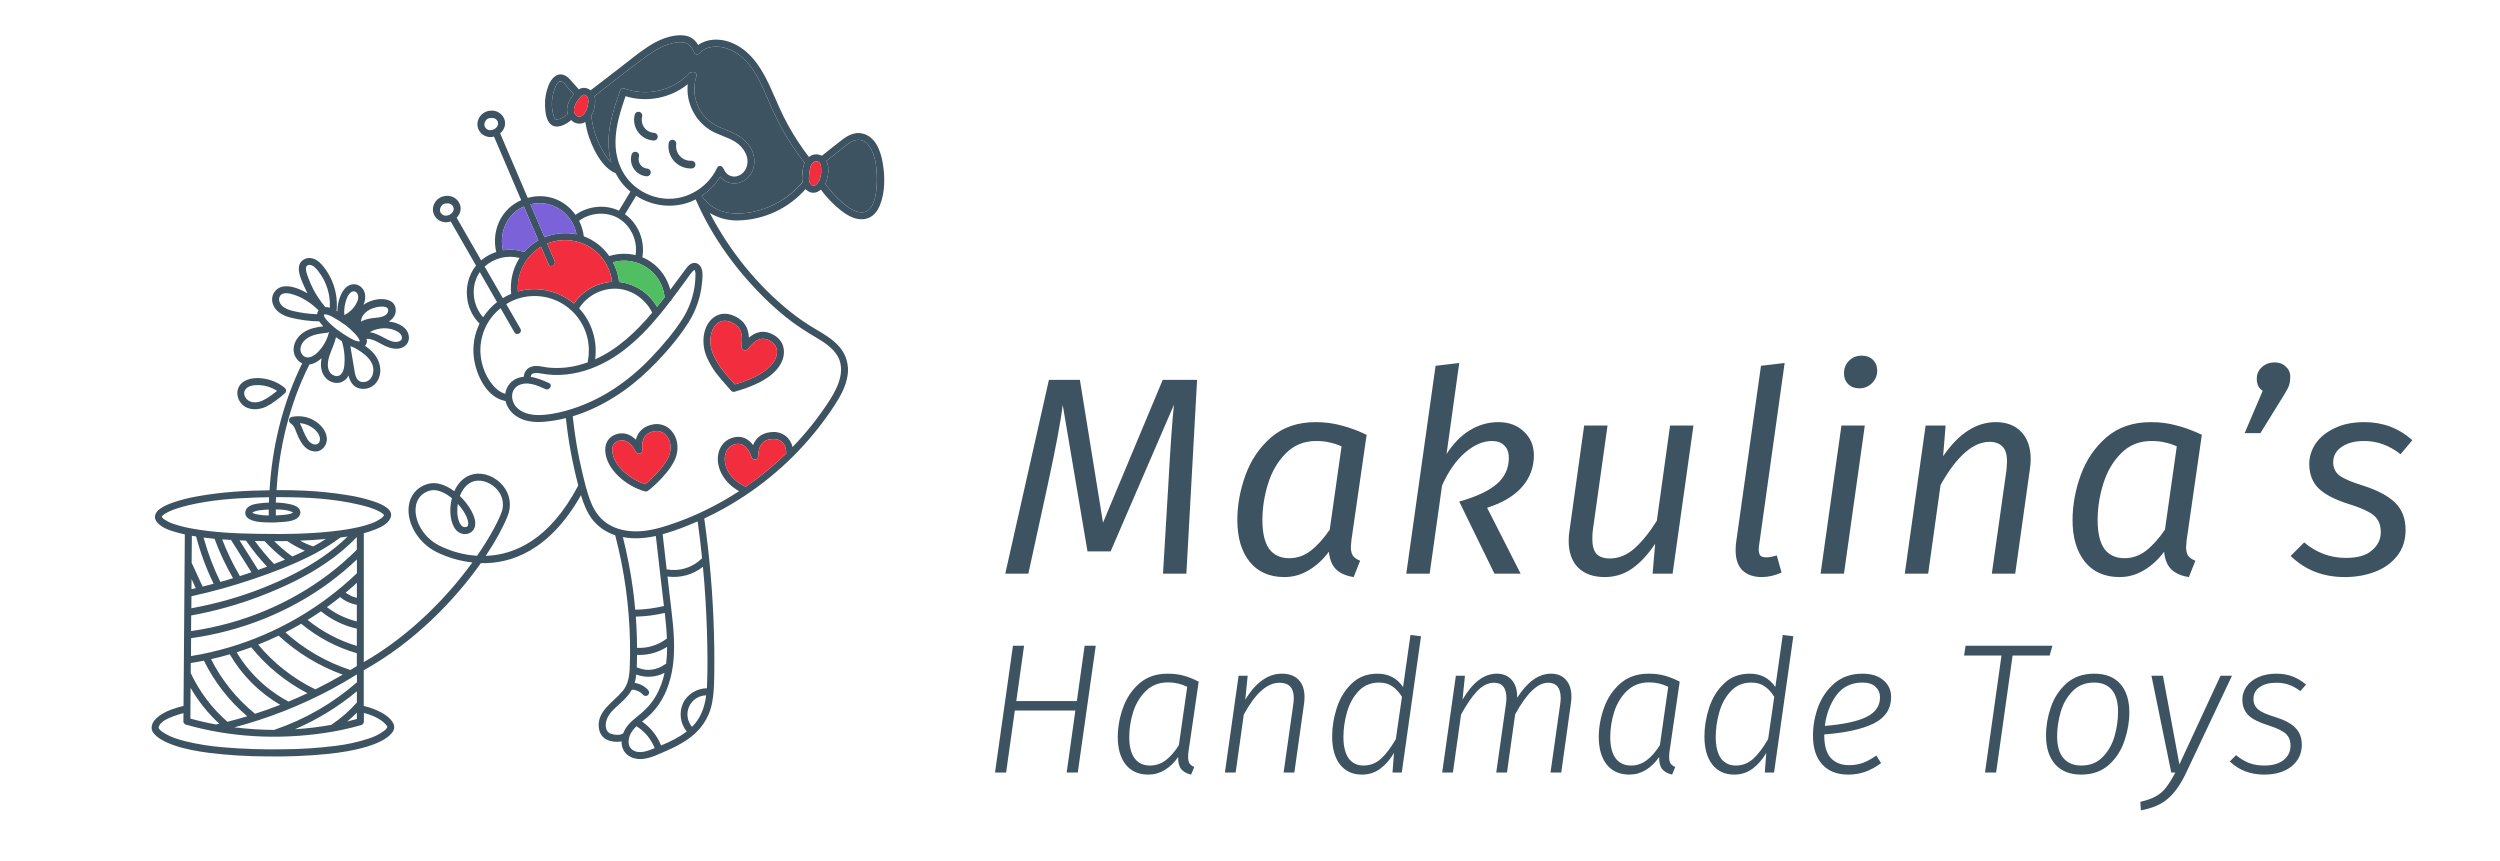 <svg width="270" height="93" viewBox="0 0 270 93" fill="none" xmlns="http://www.w3.org/2000/svg">
<path d="M95.341 17.641C95.126 16.337 94.578 14.743 93.12 14.413C92.326 14.234 91.606 14.6 90.989 15.067C90.235 15.636 89.504 16.237 88.763 16.823C88.66 16.765 88.547 16.725 88.43 16.704C88.245 16.66 88.052 16.66 87.867 16.703C87.682 16.747 87.51 16.833 87.364 16.956C86.54 15.882 85.797 14.748 85.14 13.565C84.484 12.379 83.956 11.155 83.417 9.917C82.45 7.692 81.164 5.336 78.717 4.506C77.635 4.14 76.334 4.181 75.403 4.861C75.229 4.541 74.974 4.272 74.664 4.081C74.191 3.812 73.623 3.769 73.092 3.825C71.93 3.944 70.862 4.456 69.896 5.097C68.862 5.79 67.894 6.587 66.91 7.35C65.87 8.153 64.828 8.955 63.783 9.755C63.561 9.567 63.276 9.471 62.986 9.486C62.817 9.502 62.655 9.558 62.512 9.649C62.275 9.38 62.029 9.113 61.791 8.844C61.553 8.575 61.318 8.281 60.978 8.133C60.15 7.763 59.536 8.503 59.255 9.189C58.96 9.911 58.826 10.689 58.863 11.468C58.894 12.105 58.974 13.025 59.516 13.455C60.157 13.965 61.124 13.455 61.681 12.969C61.906 13.204 62.213 13.343 62.537 13.357C62.774 13.365 63.008 13.302 63.209 13.175C63.38 14.24 63.718 15.27 64.212 16.228C64.734 17.231 65.422 18.258 66.494 18.718C66.653 19.027 66.835 19.324 67.04 19.606C67.344 20.009 67.694 20.375 68.084 20.697C67.67 21.383 67.256 22.068 66.843 22.751C65.339 22.04 63.502 22.246 62.152 23.204C61.464 22.205 60.416 21.512 59.227 21.273C58.485 21.133 57.721 21.165 56.992 21.366C56.001 19.047 55.009 16.726 54.017 14.403C54.453 14.026 54.687 13.435 54.469 12.868C54.356 12.573 54.149 12.324 53.88 12.159C53.611 11.993 53.296 11.921 52.982 11.953C52.687 11.968 52.402 12.07 52.164 12.247C51.927 12.423 51.746 12.666 51.646 12.944C51.541 13.227 51.532 13.537 51.621 13.825C51.711 14.114 51.892 14.365 52.138 14.539C52.312 14.662 52.511 14.744 52.721 14.78C52.931 14.817 53.146 14.806 53.351 14.75C54.331 17.043 55.309 19.332 56.287 21.618C55.255 22.064 54.419 22.87 53.934 23.886C53.444 24.924 53.324 26.099 53.594 27.214C53.04 27.396 52.523 27.674 52.066 28.037C52.03 28.064 51.997 28.094 51.965 28.123C51.084 26.585 50.202 25.049 49.319 23.514C49.688 23.137 49.868 22.591 49.668 22.073C49.555 21.777 49.348 21.526 49.078 21.36C48.809 21.194 48.492 21.123 48.177 21.157C47.882 21.171 47.597 21.273 47.359 21.449C47.121 21.625 46.94 21.867 46.839 22.145C46.734 22.428 46.725 22.738 46.814 23.027C46.903 23.315 47.085 23.566 47.331 23.74C47.524 23.875 47.747 23.962 47.981 23.993C48.215 24.024 48.453 23.998 48.675 23.917L51.411 28.681C50.553 29.74 50.244 31.171 50.507 32.532C50.684 33.448 51.131 34.29 51.791 34.949C51.241 36.072 51.025 37.331 51.171 38.573C51.391 40.437 52.542 42.951 54.593 43.31C54.763 43.988 55.184 44.575 55.771 44.953C56.642 45.536 57.735 45.639 58.754 45.554C59.55 45.484 60.339 45.351 61.114 45.156C61.375 47.61 61.824 50.041 62.455 52.426C59.345 58.355 55.509 59.931 52.461 60.035C53.559 58.39 54.355 56.903 54.815 55.748C55.045 55.205 55.12 54.608 55.031 54.025C54.942 53.441 54.693 52.894 54.311 52.444C53.516 51.486 52.253 50.988 51.178 51.203C50.249 51.387 49.508 52.033 49.062 53.052C48.061 52.298 47.04 52.013 46.178 52.27C44.994 52.625 44.247 53.536 44.134 54.775C43.968 56.614 45.219 58.644 47.11 59.605C48.336 60.211 49.657 60.596 51.016 60.745C48.427 64.311 44.431 68.555 39.291 71.505V61.997V57.59C39.722 57.476 40.145 57.336 40.559 57.17C41.144 56.933 41.867 56.596 42.153 55.984C42.627 54.993 41.132 54.425 40.451 54.181C39.46 53.848 38.441 53.605 37.406 53.455C35.916 53.216 34.414 53.062 32.907 52.994C32.013 52.951 31.118 52.93 30.223 52.931C30.104 52.931 29.986 52.931 29.868 52.931C30.066 49.474 30.759 46.063 31.927 42.804C32.355 41.629 32.852 40.481 33.416 39.365C33.905 39.307 34.355 39.031 34.729 38.694C34.611 39.293 34.629 39.922 34.928 40.473C35.267 41.094 36.008 41.489 36.711 41.321C36.911 41.268 37.098 41.173 37.257 41.041C37.417 40.909 37.546 40.743 37.635 40.556C37.803 41.218 38.148 41.821 38.885 41.967C39.26 42.043 39.65 41.996 39.996 41.833C40.343 41.67 40.627 41.4 40.809 41.062C41.209 40.325 41.135 39.457 40.746 38.732C40.437 38.154 39.958 37.714 39.423 37.352C39.504 37.27 39.564 37.168 39.597 37.057C39.639 36.906 39.639 36.746 39.597 36.594C39.611 36.596 39.626 36.596 39.64 36.594C40.32 36.594 40.901 37.027 41.491 37.312C42.142 37.624 42.952 37.855 43.615 37.448C44.368 36.984 44.298 35.973 43.69 35.421C43.241 35.008 42.613 34.793 41.995 34.723C42.498 34.409 42.849 33.901 42.718 33.254C42.536 32.339 41.475 32.225 40.722 32.337C40.196 32.414 39.694 32.612 39.256 32.915C39.432 32.542 39.488 32.122 39.414 31.715C39.281 31.081 38.685 30.605 38.035 30.711C37.352 30.829 36.97 31.451 36.733 32.042C36.538 32.543 36.438 33.076 36.44 33.614C36.41 33.599 36.379 33.584 36.35 33.566C36.437 32.673 36.342 31.771 36.069 30.916C35.796 30.06 35.351 29.27 34.762 28.593C34.471 28.266 34.104 27.965 33.663 27.891C33.459 27.848 33.248 27.859 33.05 27.923C32.853 27.986 32.675 28.101 32.535 28.254C31.927 28.979 32.517 30.151 32.831 30.883C32.949 31.154 33.077 31.421 33.215 31.68C33.197 31.67 33.182 31.657 33.166 31.646C32.429 31.247 31.493 30.817 30.638 30.935C30.431 30.96 30.231 31.031 30.054 31.142C29.877 31.253 29.727 31.402 29.613 31.578C29.5 31.754 29.427 31.953 29.4 32.161C29.373 32.368 29.391 32.579 29.454 32.779C29.703 33.629 30.536 34.083 31.335 34.291C32.365 34.55 33.42 34.691 34.482 34.709C34.608 34.9 34.753 35.079 34.914 35.242C34.226 35.327 33.541 35.453 32.932 35.808C32.252 36.203 31.723 36.901 31.707 37.715C31.702 38.032 31.786 38.344 31.951 38.615C32.115 38.886 32.352 39.105 32.635 39.247C30.669 43.246 29.544 47.61 29.173 52.053C29.147 52.349 29.127 52.645 29.109 52.948C26.505 52.98 23.886 53.136 21.322 53.603C20.459 53.75 19.609 53.963 18.779 54.24C18.268 54.417 17.742 54.621 17.299 54.937C16.762 55.322 16.511 55.878 16.978 56.424C17.525 57.066 18.505 57.342 19.283 57.551C19.509 57.611 19.735 57.663 19.961 57.717C19.921 62.941 19.881 68.165 19.843 73.388C19.836 74.337 19.828 75.285 19.82 76.234C18.919 76.463 17.973 76.754 17.216 77.301C16.782 77.615 16.343 78.078 16.378 78.659C16.401 79.026 16.687 79.333 16.956 79.551C17.498 79.991 18.156 80.263 18.811 80.5C19.994 80.907 21.247 81.128 22.489 81.297C24.553 81.556 26.63 81.688 28.71 81.692C30.969 81.736 33.229 81.644 35.477 81.418C36.867 81.265 38.265 81.05 39.606 80.643C40.332 80.422 41.08 80.145 41.708 79.708C42.037 79.478 42.401 79.184 42.537 78.789C42.574 78.671 42.586 78.546 42.57 78.424C42.555 78.301 42.514 78.183 42.449 78.078C42.085 77.398 41.266 76.956 40.589 76.663C40.167 76.484 39.732 76.343 39.286 76.239V72.387C44.836 69.305 49.18 64.718 51.932 60.82C55.157 60.903 59.33 59.515 62.745 53.481C63.037 54.45 63.412 55.401 64.047 56.195C64.678 56.948 65.509 57.507 66.443 57.806C66.443 57.819 66.443 57.833 66.452 57.846C67.435 61.609 67.968 65.477 68.04 69.366C68.055 70.324 68.053 71.286 68.006 72.244C67.961 73.105 67.815 73.942 67.252 74.626C66.25 75.844 64.439 76.779 64.678 78.628C64.779 79.408 65.27 79.899 66.027 80.051C66.39 80.13 66.766 80.136 67.132 80.068C67.112 80.434 67.203 80.798 67.393 81.112C67.832 81.816 68.695 82.06 69.484 81.96C70.364 81.849 71.213 81.419 72.019 81.067C72.77 80.748 73.492 80.363 74.175 79.917C75.596 78.968 76.561 77.64 76.898 75.95C77.08 75.049 77.118 74.127 77.135 73.211C77.153 72.159 77.155 71.108 77.142 70.056C77.09 65.86 76.796 61.669 76.262 57.507C76.198 57.004 76.13 56.501 76.059 55.997C77.549 55.303 78.986 54.499 80.358 53.594C84.207 51.06 87.5 47.769 90.038 43.92C90.706 42.899 91.351 41.785 91.537 40.559C91.627 40.006 91.594 39.44 91.439 38.901C91.284 38.362 91.013 37.864 90.643 37.443C89.933 36.623 88.971 36.069 88.052 35.526C87.115 34.976 86.217 34.36 85.367 33.682C81.787 30.82 78.778 27.074 76.656 22.999C77.601 23.568 78.691 23.848 79.792 23.807C81.161 23.766 82.507 23.445 83.748 22.863C84.988 22.281 86.096 21.45 87.003 20.423C87.082 20.509 87.172 20.585 87.272 20.647C87.76 20.963 88.272 20.81 88.658 20.476C89.055 21.021 89.498 21.53 89.984 21.997C90.521 22.506 91.124 23.024 91.79 23.356C92.422 23.673 93.163 23.814 93.835 23.527C94.409 23.278 94.781 22.762 95.018 22.199C95.596 20.804 95.588 19.102 95.341 17.641ZM61.242 11.95C61.251 12.067 61.27 12.183 61.3 12.297L61.285 12.309C61.044 12.553 60.748 12.736 60.422 12.842C60.293 12.883 60.107 12.961 59.981 12.871C59.896 12.789 59.836 12.684 59.809 12.569C59.593 11.893 59.544 11.176 59.665 10.478C59.725 10.117 59.825 9.764 59.965 9.426C60.062 9.189 60.241 8.787 60.55 8.787C60.834 8.787 61.092 9.193 61.26 9.38L61.97 10.172C61.564 10.681 61.21 11.28 61.244 11.951M63.385 11.753C63.277 12.054 63.038 12.482 62.691 12.583C62.619 12.604 62.543 12.607 62.469 12.591C62.396 12.576 62.327 12.542 62.27 12.494C62.195 12.434 62.133 12.361 62.087 12.277C62.041 12.193 62.011 12.101 62.001 12.006C61.94 11.532 62.209 11.085 62.485 10.731C62.597 10.556 62.741 10.404 62.91 10.284C62.973 10.245 63.047 10.23 63.121 10.239C63.194 10.249 63.262 10.283 63.314 10.336C63.705 10.658 63.503 11.334 63.385 11.759M53.797 13.396V13.413C53.794 13.419 53.791 13.426 53.789 13.433C53.776 13.471 53.767 13.511 53.754 13.551C53.747 13.565 53.727 13.607 53.724 13.61C53.722 13.612 53.702 13.652 53.689 13.672L53.659 13.713L53.603 13.775C53.572 13.808 53.539 13.838 53.503 13.866L53.471 13.89L53.398 13.937C53.378 13.946 53.358 13.957 53.337 13.969L53.285 13.991C53.27 13.998 53.255 14.003 53.239 14.007C53.207 14.019 53.175 14.028 53.142 14.034C53.115 14.041 53.087 14.047 53.059 14.052H53.041C52.99 14.052 52.941 14.052 52.887 14.052H52.842L52.804 14.045C52.777 14.036 52.752 14.029 52.724 14.019L52.697 14.011C52.657 13.987 52.614 13.964 52.571 13.938C52.564 13.938 52.561 13.931 52.558 13.931C52.553 13.926 52.55 13.921 52.547 13.915C52.531 13.9 52.513 13.888 52.498 13.873L52.453 13.825L52.441 13.812C52.438 13.809 52.435 13.805 52.433 13.8C52.403 13.754 52.375 13.709 52.35 13.662V13.651C52.35 13.626 52.332 13.601 52.328 13.576C52.323 13.551 52.328 13.556 52.32 13.548V13.541C52.32 13.534 52.32 13.528 52.315 13.523C52.315 13.52 52.315 13.517 52.315 13.514V13.503C52.31 13.463 52.31 13.424 52.315 13.384C52.315 13.384 52.315 13.384 52.315 13.377C52.319 13.348 52.326 13.32 52.335 13.292C52.344 13.256 52.356 13.221 52.37 13.186C52.371 13.182 52.371 13.178 52.37 13.173C52.386 13.146 52.401 13.115 52.416 13.088C52.432 13.06 52.468 13.014 52.471 13.007C52.496 12.976 52.524 12.945 52.554 12.917C52.571 12.899 52.589 12.884 52.607 12.868H52.62C52.663 12.84 52.715 12.818 52.757 12.788H52.766C52.794 12.777 52.823 12.768 52.853 12.761C52.874 12.755 52.895 12.75 52.916 12.748L52.919 12.747L52.923 12.748H52.978C53.036 12.741 53.094 12.739 53.151 12.742H53.216H53.232C53.232 12.742 53.232 12.742 53.242 12.742C53.283 12.751 53.319 12.758 53.361 12.769C53.38 12.777 53.399 12.783 53.419 12.789C53.426 12.789 53.439 12.799 53.454 12.807C53.47 12.815 53.52 12.852 53.555 12.87C53.567 12.88 53.578 12.89 53.589 12.902C53.6 12.91 53.632 12.94 53.654 12.962C53.656 12.968 53.659 12.973 53.663 12.977L53.703 13.04C53.703 13.04 53.728 13.09 53.746 13.123C53.746 13.106 53.746 13.096 53.753 13.136L53.752 13.141L53.753 13.146L53.768 13.191C53.779 13.224 53.783 13.26 53.793 13.292V13.3C53.794 13.317 53.794 13.335 53.793 13.352C53.793 13.375 53.793 13.397 53.793 13.423M48.994 22.624C48.993 22.63 48.993 22.636 48.994 22.642L48.985 22.665C48.975 22.705 48.963 22.744 48.949 22.783C48.942 22.796 48.922 22.839 48.922 22.841C48.909 22.864 48.897 22.884 48.884 22.904C48.876 22.918 48.867 22.932 48.857 22.945C48.857 22.945 48.806 23 48.799 23.007C48.769 23.04 48.736 23.07 48.701 23.098C48.691 23.106 48.673 23.118 48.665 23.124L48.593 23.169C48.575 23.178 48.555 23.191 48.532 23.201L48.482 23.223L48.434 23.241C48.402 23.252 48.369 23.259 48.336 23.27L48.253 23.284C48.248 23.282 48.244 23.282 48.239 23.284C48.188 23.287 48.138 23.287 48.087 23.284H48.04L48.005 23.277L47.924 23.254C47.915 23.249 47.906 23.246 47.897 23.243L47.769 23.171C47.769 23.165 47.758 23.165 47.756 23.163C47.754 23.16 47.749 23.156 47.744 23.151L47.696 23.105C47.681 23.09 47.668 23.073 47.651 23.057L47.638 23.044C47.634 23.041 47.632 23.037 47.63 23.032C47.6 22.988 47.574 22.942 47.55 22.894C47.55 22.894 47.55 22.894 47.55 22.887C47.55 22.879 47.55 22.887 47.55 22.878C47.55 22.853 47.535 22.828 47.528 22.803C47.52 22.779 47.522 22.783 47.519 22.775V22.768C47.519 22.768 47.519 22.761 47.519 22.758C47.52 22.749 47.52 22.739 47.519 22.73C47.516 22.691 47.516 22.651 47.519 22.611C47.519 22.611 47.519 22.611 47.519 22.604C47.528 22.577 47.532 22.546 47.539 22.519C47.546 22.492 47.562 22.448 47.575 22.413C47.577 22.409 47.579 22.404 47.582 22.4C47.597 22.373 47.61 22.342 47.625 22.317C47.639 22.292 47.678 22.241 47.68 22.234C47.706 22.203 47.734 22.173 47.763 22.144C47.781 22.126 47.799 22.111 47.816 22.096C47.816 22.096 47.816 22.096 47.826 22.096C47.871 22.068 47.922 22.046 47.964 22.017L47.968 22.017L47.971 22.017C48.002 22.008 48.032 21.997 48.062 21.99C48.093 21.983 48.103 21.982 48.123 21.977H48.13C48.149 21.976 48.169 21.976 48.188 21.977C48.245 21.971 48.303 21.968 48.361 21.97H48.426H48.439C48.442 21.971 48.445 21.971 48.448 21.97C48.489 21.979 48.527 21.988 48.567 22C48.586 22.005 48.604 22.012 48.622 22.02L48.658 22.035C48.69 22.058 48.723 22.079 48.757 22.098C48.77 22.111 48.783 22.12 48.795 22.131C48.807 22.142 48.836 22.168 48.858 22.191C48.858 22.191 48.858 22.199 48.869 22.208C48.879 22.218 48.896 22.249 48.909 22.269L48.949 22.352C48.949 22.334 48.949 22.325 48.959 22.367C48.959 22.367 48.959 22.367 48.959 22.374L48.974 22.421C48.983 22.453 48.992 22.488 48.999 22.524L48.994 22.624ZM37.187 39.462C37.146 39.839 37.049 40.291 36.713 40.518C36.453 40.693 36.121 40.623 35.875 40.453C35.219 39.995 35.378 39.03 35.593 38.383C35.819 37.716 36.133 37.097 36.289 36.42C36.495 36.569 36.704 36.712 36.914 36.85C37.18 37.693 37.272 38.58 37.185 39.459M40.249 40.467C40.089 40.971 39.624 41.346 39.082 41.252C38.423 41.142 38.345 40.402 38.253 39.861C38.115 39.033 37.978 38.207 37.841 37.381C37.96 37.437 38.083 37.486 38.208 37.528L38.213 37.529L38.218 37.528C39.258 38.073 40.682 39.082 40.244 40.462M42.942 35.819C43.168 35.955 43.386 36.159 43.408 36.438C43.431 36.717 43.222 36.843 42.994 36.898C42.477 37.027 41.928 36.72 41.493 36.486C40.996 36.222 40.49 35.951 39.93 35.875C40.83 35.356 42.048 35.289 42.942 35.819ZM39.209 34.061C39.521 33.586 40.124 33.293 40.669 33.174C41.001 33.1 41.995 32.972 41.923 33.566C41.844 34.23 40.915 34.287 40.41 34.34C39.936 34.39 39.406 34.484 38.989 34.738C38.999 34.496 39.074 34.262 39.207 34.061M37.306 32.678C37.415 32.277 37.593 31.73 37.984 31.523C38.322 31.346 38.607 31.591 38.673 31.927C38.756 32.366 38.481 32.838 38.228 33.176C37.952 33.534 37.597 33.824 37.191 34.024C37.148 33.572 37.188 33.116 37.31 32.678M37.237 35.05C37.615 35.342 37.971 35.661 38.303 36.005C38.514 36.229 38.751 36.51 38.843 36.772C38.85 36.791 38.855 36.81 38.858 36.83C38.858 36.83 38.858 36.843 38.858 36.846L38.847 36.853C38.835 36.856 38.823 36.861 38.812 36.868H38.719C38.386 36.848 38.019 36.631 37.725 36.46C36.876 35.971 36.017 35.37 35.352 34.643C35.236 34.521 35.136 34.387 35.051 34.242C35.023 34.196 35.002 34.146 34.988 34.094C34.962 34.011 34.988 34.044 34.98 34.008C34.979 34.003 34.979 33.998 34.98 33.993C34.988 33.983 34.996 33.975 35.006 33.968C35.012 33.962 35.019 33.956 35.026 33.953C35.03 33.953 35.034 33.953 35.038 33.953H35.056H35.086H35.146C35.251 33.959 35.172 33.943 35.264 33.968C35.331 33.986 35.396 34.001 35.461 34.024C35.614 34.078 35.762 34.144 35.905 34.222C36.362 34.471 36.801 34.751 37.221 35.06M34.373 33.556C34.297 33.668 34.253 33.8 34.247 33.936C33.362 33.906 32.482 33.787 31.621 33.58C31.196 33.475 30.759 33.327 30.445 33.008C30.197 32.753 30.044 32.369 30.209 32.026C30.4 31.622 30.942 31.624 31.314 31.707C31.75 31.813 32.173 31.97 32.572 32.174C33.254 32.521 33.874 32.977 34.407 33.526L34.378 33.558M33.798 31.153C33.623 30.816 33.469 30.468 33.336 30.112C33.218 29.778 33.045 29.401 33.036 29.035C33.027 28.726 33.238 28.561 33.538 28.621C33.894 28.686 34.162 29.02 34.367 29.282C34.823 29.852 35.164 30.505 35.373 31.204C35.573 31.862 35.656 32.55 35.619 33.236C35.466 33.189 35.306 33.163 35.146 33.161H35.126C35.112 33.135 35.096 33.112 35.077 33.091C34.576 32.495 34.144 31.844 33.789 31.151M32.455 37.844C32.392 37.288 32.78 36.777 33.227 36.498C33.85 36.106 34.6 36.018 35.316 35.94C35.409 35.931 35.497 35.894 35.57 35.834C35.544 35.87 35.524 35.91 35.512 35.953C35.362 36.532 35.1 37.075 34.741 37.553C34.412 37.988 33.935 38.501 33.373 38.597C32.899 38.678 32.508 38.292 32.455 37.839M29.793 55.017C30.416 55.027 31.124 55.057 31.656 55.355C31.64 55.37 31.621 55.382 31.601 55.391C31.302 55.546 30.931 55.581 30.602 55.611C30.338 55.636 30.067 55.656 29.793 55.669C29.793 55.452 29.793 55.234 29.793 55.017ZM18.738 56.582C18.549 56.519 18.364 56.442 18.186 56.353C18.037 56.278 17.893 56.194 17.753 56.102C17.739 56.091 17.693 56.055 17.684 56.046C17.676 56.042 17.669 56.037 17.663 56.031L17.536 55.905C17.529 55.9 17.523 55.895 17.518 55.889C17.518 55.889 17.518 55.882 17.511 55.875C17.504 55.868 17.491 55.837 17.478 55.817C17.476 55.81 17.472 55.803 17.467 55.797C17.467 55.797 17.474 55.782 17.477 55.782L17.504 55.761C17.504 55.761 17.492 55.761 17.487 55.761C17.532 55.713 17.579 55.668 17.628 55.623L17.651 55.6L17.673 55.585C17.716 55.557 17.756 55.528 17.791 55.502C17.983 55.381 18.184 55.275 18.392 55.185C18.464 55.152 18.595 55.1 18.728 55.049C18.886 54.992 19.044 54.93 19.201 54.886C19.575 54.768 19.954 54.662 20.336 54.571C22.721 54.005 25.198 53.819 27.641 53.734C28.114 53.716 28.588 53.706 29.061 53.701C29.053 53.893 29.049 54.086 29.044 54.279C28.641 54.292 28.24 54.328 27.841 54.387C27.519 54.438 27.172 54.506 26.894 54.694C26.771 54.767 26.668 54.871 26.597 54.996C26.525 55.121 26.488 55.262 26.487 55.406C26.502 55.833 26.869 56.077 27.236 56.202C27.723 56.377 28.271 56.404 28.782 56.422C29.384 56.444 29.987 56.427 30.586 56.371C31.052 56.328 31.572 56.276 31.986 56.039C32.326 55.846 32.562 55.446 32.376 55.065C32.201 54.71 31.769 54.56 31.409 54.472C30.878 54.349 30.335 54.283 29.79 54.276C29.79 54.08 29.805 53.886 29.812 53.692H30.204C33.074 53.692 36.004 53.843 38.805 54.507C39.541 54.684 40.304 54.884 40.957 55.234C41.067 55.292 41.174 55.357 41.276 55.428C41.288 55.434 41.298 55.442 41.308 55.451C41.317 55.458 41.325 55.465 41.333 55.473C41.376 55.514 41.416 55.551 41.452 55.592C41.455 55.597 41.458 55.603 41.46 55.61C41.462 55.618 41.467 55.625 41.472 55.632V55.639C41.472 55.639 41.472 55.651 41.465 55.657C41.444 55.685 41.424 55.722 41.404 55.755C41.384 55.789 41.371 55.796 41.353 55.816L41.241 55.924C41.218 55.944 41.192 55.964 41.167 55.984L41.152 55.997C41.152 55.997 41.152 55.997 41.145 55.997L41.127 56.009C40.986 56.105 40.839 56.194 40.688 56.274C40.501 56.372 40.307 56.456 40.108 56.525C39.824 56.63 39.535 56.719 39.244 56.8C38.433 57.01 37.609 57.169 36.778 57.274C33.89 57.669 30.945 57.701 28.036 57.656C25.584 57.618 23.094 57.526 20.676 57.073C20.014 56.958 19.362 56.791 18.725 56.575M29.024 55.018C29.024 55.236 29.024 55.456 29.024 55.674C28.644 55.671 28.265 55.638 27.891 55.576C27.726 55.554 27.564 55.514 27.407 55.458C27.352 55.432 27.299 55.4 27.25 55.364C27.26 55.353 27.27 55.343 27.281 55.333C27.288 55.331 27.294 55.328 27.299 55.324C27.529 55.21 27.778 55.139 28.034 55.113C28.361 55.067 28.691 55.041 29.021 55.032M31.686 55.326C31.686 55.304 31.708 55.319 31.693 55.326H31.686ZM31.701 55.404V55.398C31.701 55.398 31.701 55.398 31.701 55.404C31.701 55.432 31.701 55.41 31.701 55.404ZM35.812 78.257L35.782 78.283C34.484 78.519 33.175 78.677 31.859 78.757C34.269 77.718 36.52 76.34 38.542 74.665V75.872C37.737 76.78 36.82 77.582 35.812 78.257ZM38.542 76.966V77.651C38.195 77.749 37.848 77.837 37.499 77.92C37.861 77.618 38.209 77.303 38.542 76.971M20.597 72.684C20.597 72.328 20.597 71.972 20.604 71.607C21.077 71.535 21.551 71.446 22.024 71.353C23.154 73.657 24.747 75.701 26.705 77.358C25.994 77.574 25.284 77.77 24.563 77.951C22.889 76.491 21.538 74.697 20.597 72.684ZM23.674 78.159C23.556 78.188 23.444 78.215 23.328 78.24C22.396 78.072 21.473 77.861 20.56 77.607C20.571 76.5 20.579 75.394 20.585 74.287C21.414 75.727 22.456 77.032 23.674 78.16M32.925 59.48C32.481 59.696 32.029 59.902 31.572 60.101C30.875 59.608 30.221 59.055 29.62 58.448C30.094 58.448 30.558 58.442 31.024 58.435C31.623 58.844 32.26 59.194 32.925 59.48ZM32.406 58.392C33.337 58.357 34.269 58.296 35.193 58.213C34.748 58.498 34.292 58.766 33.825 59.016C33.335 58.849 32.859 58.64 32.404 58.392M30.777 60.443C30.761 60.448 30.745 60.455 30.729 60.463C30.355 60.616 29.975 60.761 29.599 60.911C28.851 60.128 28.155 59.296 27.517 58.421C27.868 58.431 28.22 58.439 28.572 58.443C29.249 59.171 29.986 59.84 30.777 60.443ZM28.843 61.203C28.524 61.321 28.203 61.44 27.881 61.549C27.211 60.487 26.541 59.424 25.869 58.359C26.1 58.37 26.333 58.377 26.566 58.388C27.258 59.378 28.018 60.319 28.841 61.203M27.152 61.806C26.738 61.948 26.324 62.085 25.909 62.219C25.163 60.952 24.522 59.626 23.994 58.254C24.314 58.277 24.632 58.297 24.951 58.314C24.953 58.321 24.957 58.328 24.961 58.334C25.689 59.492 26.419 60.649 27.151 61.806M25.167 62.445C24.795 62.564 24.424 62.674 24.05 62.78L23.799 62.847C23.048 61.31 22.441 59.707 21.985 58.058C22.379 58.108 22.774 58.154 23.169 58.188C23.714 59.661 24.383 61.085 25.168 62.445M23.064 63.049C22.669 63.155 22.274 63.255 21.88 63.35L20.696 60.77C20.704 59.799 20.712 58.83 20.72 57.861C20.87 57.89 21.023 57.915 21.179 57.94C21.643 59.7 22.277 61.411 23.073 63.049M21.14 63.523L20.68 63.626C20.68 63.263 20.688 62.902 20.69 62.536C20.839 62.866 20.989 63.195 21.14 63.523ZM27.279 62.563C29.444 61.825 31.629 61.007 33.671 59.964C33.796 59.898 33.919 59.831 34.046 59.762C34.058 59.757 34.069 59.752 34.081 59.745C35.017 59.252 35.913 58.686 36.76 58.052C37.024 58.019 37.287 57.985 37.551 57.944C35.849 59.604 33.807 60.93 31.698 62.011C29.498 63.123 27.2 64.028 24.832 64.712C23.464 65.115 22.069 65.432 20.667 65.696C20.667 65.264 20.674 64.831 20.676 64.392C22.91 63.907 25.115 63.294 27.28 62.557M28.123 64.384C30.626 63.419 33.05 62.291 35.264 60.761C36.447 59.959 37.544 59.035 38.536 58.005V59.373C34.737 63.167 29.93 65.86 24.773 67.292C23.414 67.667 22.032 67.956 20.637 68.157C20.637 67.594 20.641 67.032 20.649 66.472C23.199 66.006 25.701 65.307 28.123 64.384ZM25.559 70.451C26.088 70.283 26.616 70.095 27.138 69.908C28.799 71.962 30.866 73.65 33.208 74.868C32.534 75.184 31.853 75.484 31.164 75.769C28.846 74.541 26.908 72.702 25.559 70.451ZM30.262 76.122C29.366 76.478 28.459 76.791 27.547 77.086C27.54 77.086 27.535 77.073 27.527 77.069C25.553 75.465 23.939 73.46 22.793 71.187C23.473 71.037 24.148 70.86 24.817 70.667C26.131 72.925 28.007 74.804 30.262 76.121M27.881 69.614C28.63 69.32 29.367 68.999 30.094 68.651C32.098 70.502 34.451 71.934 37.015 72.862C36.047 73.427 35.061 73.958 34.056 74.454C34.05 74.449 34.043 74.444 34.035 74.441C31.666 73.285 29.569 71.64 27.88 69.614M30.822 68.297C31.402 68.003 31.972 67.692 32.532 67.364C34.294 68.828 36.339 69.912 38.538 70.549V71.933C38.31 72.079 38.074 72.22 37.843 72.364C37.835 72.358 37.825 72.353 37.815 72.351C35.228 71.501 32.846 70.12 30.822 68.297ZM33.222 66.953C33.71 66.654 34.191 66.344 34.666 66.022C35.796 66.936 37.121 67.577 38.538 67.895V69.761C36.602 69.177 34.797 68.224 33.222 66.953ZM35.304 65.57C35.38 65.516 35.452 65.466 35.526 65.413C35.938 65.114 36.337 64.801 36.733 64.485C37.251 64.917 37.874 65.203 38.538 65.315V67.111C37.365 66.828 36.264 66.303 35.304 65.57ZM38.316 64.502C38.238 64.48 38.162 64.455 38.085 64.428C38.059 64.417 38.029 64.407 38.001 64.394C37.992 64.392 37.984 64.389 37.976 64.384C37.96 64.377 37.944 64.37 37.929 64.361C37.782 64.293 37.641 64.213 37.506 64.124C37.446 64.084 37.388 64.043 37.331 64.006C37.743 63.659 38.147 63.303 38.543 62.938V64.564C38.468 64.549 38.393 64.531 38.321 64.508M35.598 62.893C36.631 62.132 37.615 61.306 38.545 60.421V61.91C34.657 65.634 29.938 68.375 24.78 69.907C23.416 70.309 22.029 70.626 20.626 70.855C20.631 70.212 20.635 69.568 20.638 68.924C26.012 68.174 31.221 66.124 35.598 62.899M35.818 74.417C36.748 73.922 37.658 73.394 38.548 72.835V73.688C35.957 75.951 32.95 77.686 29.696 78.797C29.671 78.806 29.647 78.817 29.624 78.829C28.18 78.822 26.739 78.729 25.307 78.551C28.959 77.587 32.487 76.2 35.818 74.417ZM39.3 77.945V76.996C40.038 77.188 40.776 77.48 41.366 77.96C41.541 78.101 41.778 78.33 41.83 78.501C41.834 78.512 41.836 78.524 41.836 78.536C41.831 78.541 41.826 78.547 41.823 78.553C41.808 78.575 41.793 78.598 41.781 78.622C41.777 78.628 41.773 78.635 41.771 78.642C41.721 78.7 41.674 78.752 41.621 78.806C41.589 78.838 41.553 78.868 41.52 78.898L41.43 78.968C40.925 79.326 40.365 79.6 39.773 79.78C38.646 80.145 37.486 80.401 36.311 80.545C34.406 80.788 32.488 80.915 30.567 80.922C28.408 80.962 26.248 80.889 24.096 80.705C22.722 80.598 21.359 80.38 20.02 80.054C19.23 79.853 18.526 79.634 17.858 79.247C17.753 79.187 17.65 79.121 17.549 79.051L17.486 79.005C17.449 78.975 17.411 78.942 17.368 78.91C17.308 78.853 17.251 78.794 17.197 78.731C17.197 78.731 17.197 78.731 17.197 78.721C17.182 78.694 17.166 78.668 17.147 78.643C17.144 78.637 17.14 78.631 17.134 78.625C17.137 78.571 17.145 78.517 17.157 78.464C17.363 77.878 18.222 77.551 18.749 77.35C19.104 77.219 19.459 77.112 19.814 77.01C19.814 77.305 19.814 77.603 19.807 77.896C19.805 77.948 19.814 78 19.834 78.048C19.855 78.096 19.886 78.138 19.926 78.172C19.97 78.213 20.023 78.243 20.081 78.26C24.877 79.639 30.038 79.893 34.967 79.175C36.334 78.979 37.686 78.689 39.013 78.309C39.072 78.292 39.125 78.26 39.168 78.218C39.207 78.184 39.239 78.142 39.259 78.094C39.279 78.047 39.289 77.995 39.286 77.944M49.445 54.424C50.274 55.327 50.666 56.276 50.558 56.696C50.546 56.751 50.518 56.802 50.477 56.841C50.436 56.88 50.385 56.907 50.329 56.917C50.235 56.94 50.135 56.935 50.044 56.902C49.952 56.869 49.871 56.811 49.812 56.734C49.43 56.298 49.297 55.355 49.445 54.424ZM51.53 60.026C50.113 59.935 48.728 59.562 47.456 58.93C45.613 57.994 44.769 56.166 44.89 54.842C44.973 53.914 45.511 53.255 46.396 52.993C46.536 52.953 46.68 52.933 46.826 52.934C47.417 52.934 48.117 53.239 48.805 53.809C48.466 55.113 48.639 56.536 49.246 57.227C49.396 57.406 49.593 57.54 49.814 57.614C50.035 57.688 50.273 57.699 50.5 57.647C50.688 57.604 50.862 57.51 51.001 57.375C51.139 57.24 51.238 57.07 51.286 56.882C51.534 55.924 50.635 54.505 49.691 53.592L49.669 53.569C49.884 52.993 50.364 52.136 51.326 51.942C52.127 51.781 53.119 52.185 53.735 52.925C54.03 53.27 54.223 53.691 54.29 54.141C54.357 54.59 54.296 55.05 54.114 55.466C53.684 56.55 52.812 58.167 51.525 60.022M67.827 19.389C66.88 18.244 66.46 16.78 66.473 15.309C66.488 13.611 67.013 11.978 67.558 10.386C69.834 11.11 72.427 10.592 74.275 9.096C74.186 10.006 74.336 10.924 74.71 11.759C75.084 12.594 75.668 13.317 76.406 13.857C77.332 14.532 78.49 14.73 79.446 15.344C80.324 15.907 80.996 16.984 80.63 18.045C80.545 18.3 80.394 18.528 80.192 18.706C79.99 18.884 79.745 19.005 79.482 19.057C78.98 19.14 78.417 18.853 78.226 18.368C78.206 18.314 78.174 18.265 78.134 18.224C78.051 17.93 77.621 17.769 77.458 18.114C76.356 20.46 73.754 21.879 71.184 21.366C69.872 21.112 68.687 20.413 67.827 19.389ZM66.88 23.63C68.174 24.429 68.892 26.055 68.64 27.553C67.702 27.327 66.719 27.362 65.799 27.654C65.122 26.678 64.162 25.934 63.05 25.52C62.98 24.937 62.808 24.37 62.542 23.847C63.773 22.92 65.573 22.811 66.886 23.629M62.872 33.674C62.767 33.54 62.657 33.414 62.541 33.291C62.541 33.284 62.551 33.279 62.556 33.271C63 32.59 63.616 32.039 64.341 31.672C65.066 31.306 65.874 31.137 66.685 31.184C68.284 31.292 69.731 32.331 70.434 33.755L70.441 33.767C68.705 35.832 66.71 37.716 64.276 38.808C64.398 37.902 64.336 36.98 64.095 36.098C63.854 35.216 63.438 34.392 62.872 33.674ZM59.896 28.17C59.63 27.549 59.364 26.926 59.098 26.301C61.004 25.537 63.254 25.979 64.69 27.475C65.468 28.286 65.966 29.325 66.111 30.439C65.292 30.491 64.496 30.729 63.782 31.134C63.069 31.539 62.456 32.102 61.991 32.779C60.819 31.812 59.357 31.266 57.839 31.229C57.194 31.215 56.551 31.299 55.932 31.478C55.864 30.52 56.061 29.561 56.501 28.707C56.942 27.854 57.608 27.138 58.428 26.639C58.702 27.278 58.976 27.916 59.248 28.558C59.438 29.003 60.088 28.618 59.897 28.176M66.868 30.46C66.781 29.713 66.555 28.989 66.203 28.325C66.82 28.147 67.469 28.107 68.103 28.208C68.737 28.309 69.342 28.548 69.874 28.908C70.406 29.269 70.853 29.742 71.182 30.294C71.511 30.846 71.716 31.464 71.781 32.104C71.512 32.454 71.241 32.803 70.962 33.148C70.54 32.408 69.949 31.778 69.237 31.311C68.526 30.843 67.714 30.551 66.868 30.458M61.009 23.018C61.657 23.628 62.096 24.428 62.264 25.303C61.106 25.065 59.904 25.177 58.811 25.624C58.303 24.439 57.795 23.25 57.288 22.06C57.94 21.897 58.621 21.9 59.272 22.067C59.922 22.234 60.52 22.561 61.012 23.018M56.115 22.544C56.266 22.455 56.421 22.376 56.581 22.307C57.098 23.523 57.617 24.74 58.137 25.956C57.554 26.284 57.032 26.71 56.592 27.214C55.864 26.963 55.084 26.901 54.324 27.034C53.908 25.343 54.6 23.452 56.112 22.541M56.112 27.859C56.082 27.907 56.049 27.949 56.02 28C55.352 29.123 55.067 30.432 55.206 31.731C54.894 31.863 54.592 32.018 54.302 32.196L52.343 28.788C52.846 28.334 53.454 28.012 54.111 27.85C54.769 27.688 55.456 27.691 56.112 27.859ZM51.776 29.452C51.788 29.429 51.806 29.411 51.819 29.389L53.679 32.626C53.395 32.846 53.13 33.089 52.885 33.353C52.623 33.636 52.386 33.941 52.175 34.263C51.017 32.971 50.809 30.921 51.771 29.452M54.569 42.532C53.89 42.35 53.337 41.791 52.945 41.228C52.459 40.52 52.13 39.715 51.978 38.869C51.827 38.051 51.854 37.21 52.056 36.404C52.258 35.597 52.631 34.844 53.149 34.195C53.422 33.86 53.728 33.555 54.063 33.284C54.562 34.154 55.062 35.023 55.56 35.892C55.803 36.312 56.454 35.933 56.21 35.512C55.7 34.62 55.19 33.731 54.678 32.844C55.455 32.353 56.34 32.059 57.255 31.99C58.154 31.916 59.058 32.051 59.897 32.384C60.735 32.717 61.485 33.239 62.089 33.911C62.693 34.582 63.134 35.383 63.378 36.253C63.621 37.123 63.661 38.038 63.495 38.925C63.483 38.989 63.486 39.055 63.505 39.116C63.214 39.223 62.913 39.323 62.614 39.403C61.495 39.715 60.328 39.813 59.173 39.693C58.603 39.63 57.995 39.414 57.428 39.592C57.192 39.657 56.982 39.796 56.828 39.987C56.675 40.179 56.585 40.414 56.572 40.659V40.686C56.463 40.699 56.356 40.715 56.248 40.737C55.815 40.821 55.419 41.039 55.118 41.362C54.816 41.684 54.624 42.094 54.569 42.532ZM61.121 44.362C60.165 44.62 59.166 44.822 58.172 44.827C57.29 44.827 56.353 44.618 55.742 43.936C55.158 43.279 55.105 42.138 55.937 41.657C56.884 41.112 58.013 41.615 58.904 42.02C59.343 42.216 59.733 41.567 59.286 41.368C58.656 41.084 58 40.803 57.323 40.709C57.323 40.695 57.323 40.679 57.33 40.661C57.345 40.168 58.111 40.282 58.409 40.334C58.862 40.416 59.319 40.469 59.778 40.493C60.711 40.523 61.644 40.425 62.55 40.201C64.311 39.773 65.946 38.914 67.382 37.815C68.838 36.7 70.105 35.374 71.269 33.957C71.648 33.495 72.015 33.024 72.377 32.549C72.422 32.529 72.46 32.498 72.49 32.46C72.52 32.421 72.54 32.376 72.548 32.328C72.721 32.099 72.895 31.871 73.065 31.642C73.359 31.247 73.657 30.849 73.943 30.456C74.23 30.064 74.491 29.657 74.81 29.305C74.928 29.171 75.004 29.083 75.069 29.285C75.134 29.486 75.109 29.747 75.101 29.963C75.084 30.481 75.02 30.997 74.91 31.504C74.687 32.535 74.287 33.519 73.727 34.411C72.762 35.921 71.587 37.294 70.354 38.585C69.15 39.866 67.802 41.003 66.338 41.974C64.732 43.037 62.971 43.843 61.117 44.362M67.272 58.005C68.456 58.234 69.652 58.143 70.83 57.886C71.051 59.82 71.273 61.756 71.495 63.696C71.562 64.279 71.634 64.863 71.705 65.446C70.689 65.695 69.649 65.829 68.604 65.847C68.535 65.089 68.454 64.333 68.352 63.58C68.097 61.703 67.736 59.843 67.272 58.007M68.786 71.653C68.796 71.344 68.799 71.034 68.801 70.728C69.947 70.783 71.082 70.479 72.048 69.861V69.923C72.049 70.521 72.012 71.118 71.938 71.712C71.884 71.713 71.832 71.732 71.789 71.765C70.976 72.358 69.856 72.537 68.916 72.121C68.871 72.098 68.821 72.085 68.77 72.08C68.779 71.937 68.784 71.793 68.786 71.65M68.668 66.596C69.722 66.572 70.77 66.437 71.796 66.194C71.899 67.117 71.987 68.043 72.025 68.969C72.004 68.977 71.984 68.988 71.966 69.001C71.056 69.684 69.936 70.026 68.8 69.97C68.8 69.64 68.8 69.313 68.787 68.984C68.77 68.186 68.724 67.392 68.669 66.596M72.001 61.498C71.855 60.233 71.71 58.966 71.566 57.698C72.495 57.433 73.408 57.116 74.301 56.749C74.656 56.608 74.999 56.46 75.346 56.309C75.531 57.635 75.691 58.963 75.825 60.293L75.788 60.323C75.302 60.802 74.709 61.159 74.058 61.364C73.408 61.569 72.718 61.615 72.046 61.5C72.031 61.499 72.016 61.499 72.001 61.5M67.433 78.916C67.389 79.005 67.349 79.096 67.314 79.19C66.97 79.457 66.32 79.371 65.953 79.235C65.361 79.017 65.341 78.286 65.514 77.759C65.758 77.016 66.405 76.48 66.963 75.98C67.455 75.532 67.922 75.065 68.244 74.488C68.302 74.488 68.362 74.488 68.417 74.496C68.425 74.496 68.432 74.496 68.434 74.496L68.543 74.516C68.61 74.531 68.676 74.549 68.741 74.571C68.774 74.582 68.804 74.592 68.834 74.605C68.842 74.607 68.85 74.611 68.857 74.614H68.866C68.988 74.672 69.104 74.74 69.213 74.818C69.222 74.823 69.23 74.829 69.238 74.836C69.264 74.856 69.287 74.876 69.311 74.899C69.365 74.948 69.416 75 69.464 75.055C69.535 75.125 69.631 75.164 69.731 75.164C69.83 75.164 69.926 75.125 69.997 75.055C70.066 74.984 70.104 74.888 70.104 74.788C70.104 74.689 70.066 74.593 69.997 74.522C69.617 74.105 69.104 73.832 68.546 73.751C68.629 73.454 68.687 73.151 68.718 72.845C69.212 73.034 69.739 73.115 70.266 73.083C70.793 73.052 71.308 72.908 71.775 72.661C71.594 73.534 71.281 74.374 70.846 75.151C70.413 75.898 69.847 76.558 69.175 77.098C68.533 77.629 67.809 78.145 67.433 78.912M68.329 80.998C67.847 80.673 67.814 80.087 67.974 79.575C67.989 79.546 67.999 79.514 68.003 79.481C68.048 79.362 68.102 79.247 68.167 79.138C68.323 78.876 68.517 78.64 68.742 78.436C69.634 78.99 70.322 79.819 70.704 80.797C69.985 81.092 69.046 81.482 68.328 80.999M74.739 78.501C74.484 78.204 74.32 77.84 74.264 77.452C74.208 77.064 74.264 76.669 74.424 76.312C74.585 75.955 74.843 75.651 75.17 75.435C75.496 75.22 75.877 75.102 76.268 75.096C76.1 76.365 75.691 77.563 74.739 78.501ZM76.35 68.197C76.408 70.137 76.442 72.086 76.359 74.026C76.359 74.129 76.35 74.232 76.343 74.335C75.27 74.335 74.203 74.984 73.755 75.973C73.538 76.466 73.461 77.01 73.534 77.544C73.606 78.078 73.824 78.581 74.165 78.999C73.336 79.643 72.367 80.103 71.395 80.513C70.983 79.465 70.266 78.565 69.339 77.929C69.532 77.776 69.726 77.628 69.906 77.472C70.53 76.932 71.059 76.29 71.471 75.575C72.324 74.101 72.698 72.397 72.781 70.713C72.892 68.51 72.552 66.301 72.302 64.118C72.232 63.502 72.161 62.883 72.091 62.266C72.766 62.356 73.453 62.31 74.111 62.129C74.768 61.949 75.383 61.638 75.918 61.214C76.136 63.537 76.28 65.864 76.35 68.195M81.719 51.713C81.33 52.005 80.936 52.289 80.535 52.566C78.833 51.781 78.168 50.397 78.286 49.348C78.362 48.609 78.804 48.089 79.47 47.957C80.645 47.72 81.103 49.188 81.151 49.356C81.175 49.443 81.23 49.519 81.306 49.568C81.382 49.617 81.472 49.638 81.562 49.625C81.651 49.613 81.734 49.569 81.794 49.501C81.854 49.433 81.887 49.346 81.888 49.255C81.909 47.45 83.111 47.421 83.509 47.412C83.691 47.4 83.874 47.427 84.046 47.491C84.217 47.554 84.374 47.652 84.506 47.779C84.779 48.053 84.922 48.45 84.915 48.931C84.914 48.942 84.914 48.954 84.915 48.966C83.911 49.948 82.846 50.866 81.726 51.713M82.931 32.538C83.745 33.318 84.603 34.05 85.502 34.729C86.358 35.352 87.245 35.931 88.16 36.462C89.004 36.97 89.902 37.536 90.427 38.399C91.042 39.41 90.889 40.593 90.449 41.641C90.003 42.717 89.311 43.699 88.637 44.639C87.99 45.542 87.297 46.409 86.559 47.239C86.246 47.594 85.921 47.939 85.594 48.28C85.494 47.801 85.227 47.375 84.84 47.077C84.454 46.78 83.973 46.631 83.487 46.657C82.421 46.682 81.673 47.183 81.335 48.066C80.905 47.49 80.242 47.035 79.322 47.218C78.333 47.414 77.65 48.199 77.537 49.268C77.409 50.498 78.082 52.075 79.822 53.046C78.631 53.825 77.391 54.525 76.108 55.141C75.126 55.617 74.119 56.04 73.092 56.409C71.885 56.844 70.631 57.247 69.343 57.357C68.193 57.456 67.006 57.315 65.971 56.774C64.957 56.243 64.278 55.365 63.849 54.316C63.383 53.184 63.105 51.959 62.829 50.77C62.525 49.465 62.277 48.134 62.086 46.802C61.995 46.189 61.923 45.573 61.86 44.956C64.968 44.013 67.834 42.136 70.119 39.9C71.699 38.359 73.196 36.658 74.38 34.794C74.925 33.924 75.33 32.972 75.578 31.975C75.7 31.477 75.783 30.97 75.827 30.46C75.867 30.02 75.925 29.511 75.797 29.084C75.687 28.707 75.398 28.382 74.978 28.395C74.526 28.41 74.248 28.802 74.001 29.129C73.462 29.847 72.936 30.571 72.394 31.293C72.088 30.109 71.381 29.069 70.393 28.35C70.077 28.122 69.735 27.933 69.373 27.788C69.684 26.033 68.954 24.169 67.5 23.136C67.899 22.474 68.299 21.811 68.701 21.148C70.463 22.29 72.745 22.571 74.738 21.724C74.871 21.669 75.002 21.606 75.133 21.536C76.916 25.661 79.693 29.449 82.935 32.543M86.731 18.196C86.652 18.67 86.574 19.225 86.672 19.712C86.64 19.731 86.612 19.755 86.589 19.784C85.25 21.339 83.443 22.416 81.44 22.852C80.374 23.089 79.21 23.164 78.148 22.867C77.18 22.595 76.341 21.987 75.781 21.152C76.589 20.615 77.271 19.908 77.779 19.079C78.054 19.424 78.438 19.665 78.868 19.765C79.297 19.864 79.748 19.815 80.146 19.626C81.235 19.122 81.667 17.841 81.381 16.722C81.069 15.508 80.045 14.715 78.942 14.245C78.35 13.994 77.74 13.797 77.188 13.472C76.679 13.176 76.234 12.78 75.879 12.31C75.451 11.734 75.168 11.064 75.051 10.355C74.934 9.647 74.989 8.921 75.209 8.238C75.314 7.9 74.958 7.705 74.698 7.801C74.648 7.799 74.598 7.809 74.552 7.829C74.506 7.85 74.465 7.881 74.432 7.919C72.672 9.809 69.83 10.46 67.419 9.55C67.221 9.474 67.017 9.635 66.955 9.812C66.382 11.481 65.811 13.177 65.724 14.955C65.679 15.828 65.78 16.702 66.023 17.541C65.498 17.053 65.116 16.356 64.814 15.763C64.322 14.787 64.007 13.73 63.885 12.643C63.881 12.596 63.867 12.55 63.845 12.508C63.952 12.335 64.04 12.151 64.109 11.959C64.25 11.454 64.36 10.882 64.199 10.382C66.03 8.973 67.835 7.522 69.701 6.159C70.563 5.53 71.485 4.949 72.529 4.689C72.996 4.571 73.529 4.496 74 4.629C74.528 4.778 74.754 5.222 74.98 5.685C75.128 5.988 75.487 5.894 75.621 5.665C76.409 4.904 77.633 4.918 78.608 5.27C79.625 5.638 80.502 6.41 81.14 7.273C81.864 8.256 82.365 9.386 82.843 10.503C83.329 11.68 83.875 12.831 84.48 13.951C85.183 15.206 85.978 16.407 86.86 17.544C86.871 17.555 86.882 17.566 86.893 17.576C86.812 17.774 86.754 17.981 86.719 18.192M88.696 18.6C88.696 18.645 88.689 18.693 88.683 18.739C88.683 18.746 88.669 18.822 88.666 18.838C88.646 18.948 88.62 19.055 88.591 19.163C88.566 19.251 88.535 19.337 88.503 19.425C88.503 19.425 88.503 19.433 88.503 19.435C88.503 19.435 88.487 19.471 88.478 19.491C88.456 19.536 88.431 19.581 88.406 19.627C88.295 19.813 88.109 20.04 87.896 20.064C87.703 20.085 87.531 19.913 87.446 19.73C87.311 19.435 87.365 19.069 87.401 18.759C87.441 18.427 87.474 18.059 87.638 17.763C87.704 17.644 87.801 17.546 87.918 17.479C87.964 17.451 88.014 17.432 88.067 17.424C88.12 17.417 88.173 17.42 88.225 17.433C88.267 17.439 88.309 17.447 88.35 17.458L88.395 17.476L88.413 17.486C88.426 17.496 88.442 17.503 88.456 17.514C88.471 17.526 88.485 17.54 88.498 17.554C88.498 17.554 88.522 17.582 88.534 17.597C88.546 17.613 88.574 17.66 88.579 17.669C88.584 17.679 88.597 17.707 88.607 17.725L88.608 17.729L88.607 17.732C88.638 17.824 88.664 17.917 88.683 18.012C88.683 18.019 88.683 18.044 88.683 18.057C88.684 18.073 88.684 18.089 88.683 18.105C88.683 18.153 88.69 18.203 88.694 18.25C88.697 18.364 88.693 18.477 88.683 18.591M92.206 22.723C91.589 22.431 91.039 21.958 90.549 21.493C90.042 21.016 89.585 20.489 89.185 19.92C89.168 19.896 89.148 19.875 89.127 19.855C89.136 19.837 89.147 19.817 89.156 19.797C89.391 19.272 89.493 18.697 89.454 18.123C89.434 17.865 89.369 17.612 89.262 17.377L90.902 16.079C91.359 15.716 91.856 15.249 92.448 15.131C93.724 14.886 94.315 16.396 94.528 17.372C94.844 18.821 95.063 24.063 92.22 22.719M52.307 13.505C52.309 13.511 52.309 13.517 52.307 13.523C52.307 13.516 52.307 13.51 52.301 13.505" fill="#3D5361"/>
<path d="M92.22 22.729C91.603 22.437 91.053 21.964 90.563 21.499C90.051 21.021 89.589 20.492 89.185 19.92C89.168 19.896 89.148 19.875 89.127 19.855C89.136 19.837 89.147 19.817 89.156 19.797C89.391 19.272 89.493 18.697 89.454 18.124C89.434 17.865 89.369 17.612 89.262 17.377L90.903 16.079C91.359 15.717 91.857 15.249 92.448 15.131C93.725 14.887 94.315 16.396 94.528 17.372C94.844 18.821 95.063 24.063 92.22 22.719" fill="#3D5361"/>
<path d="M86.72 18.189C86.641 18.663 86.563 19.218 86.661 19.705C86.629 19.724 86.601 19.748 86.578 19.776C85.243 21.332 83.44 22.412 81.439 22.852C80.374 23.089 79.209 23.164 78.148 22.868C77.18 22.596 76.341 21.987 75.78 21.152C76.589 20.615 77.271 19.908 77.778 19.079C78.054 19.424 78.438 19.665 78.867 19.765C79.297 19.864 79.747 19.815 80.146 19.626C81.235 19.122 81.667 17.841 81.38 16.722C81.069 15.508 80.045 14.715 78.942 14.245C78.35 13.994 77.739 13.797 77.188 13.472C76.678 13.176 76.233 12.781 75.878 12.31C75.451 11.734 75.167 11.064 75.051 10.356C74.934 9.647 74.988 8.921 75.208 8.238C75.314 7.902 74.957 7.705 74.698 7.801C74.648 7.799 74.598 7.809 74.552 7.829C74.505 7.85 74.464 7.881 74.432 7.919C72.672 9.809 69.83 10.46 67.418 9.55C67.221 9.474 67.017 9.635 66.954 9.812C66.381 11.481 65.811 13.177 65.723 14.955C65.679 15.828 65.78 16.702 66.023 17.541C65.497 17.053 65.116 16.356 64.814 15.763C64.321 14.787 64.006 13.73 63.885 12.643C63.88 12.596 63.867 12.55 63.845 12.508C63.952 12.335 64.04 12.151 64.109 11.959C64.25 11.454 64.36 10.883 64.199 10.382C66.03 8.974 67.835 7.522 69.702 6.159C70.562 5.53 71.484 4.949 72.528 4.69C72.996 4.571 73.529 4.496 74 4.629C74.528 4.778 74.754 5.222 74.98 5.686C75.128 5.988 75.487 5.894 75.62 5.665C76.409 4.904 77.633 4.918 78.608 5.271C79.625 5.638 80.502 6.41 81.14 7.273C81.863 8.256 82.365 9.386 82.842 10.503C83.328 11.68 83.875 12.831 84.479 13.951C85.182 15.207 85.978 16.407 86.86 17.544C86.87 17.555 86.881 17.566 86.893 17.576C86.812 17.774 86.753 17.981 86.719 18.192" fill="#3D5361"/>
<path d="M61.242 11.953C61.251 12.07 61.27 12.187 61.3 12.3L61.285 12.312C61.044 12.557 60.748 12.74 60.422 12.846C60.294 12.886 60.108 12.964 59.981 12.874C59.896 12.792 59.836 12.687 59.809 12.572C59.593 11.897 59.544 11.18 59.665 10.482C59.725 10.121 59.825 9.768 59.965 9.43C60.062 9.193 60.241 8.791 60.55 8.791C60.834 8.791 61.092 9.196 61.26 9.384L61.97 10.176C61.564 10.684 61.21 11.283 61.244 11.954" fill="#3D5361"/>
<path d="M71.777 32.099C71.508 32.449 71.237 32.798 70.958 33.143C70.536 32.403 69.945 31.773 69.233 31.306C68.522 30.839 67.71 30.547 66.865 30.454C66.777 29.707 66.552 28.983 66.199 28.32C66.816 28.142 67.465 28.102 68.099 28.202C68.734 28.303 69.338 28.542 69.87 28.902C70.402 29.263 70.849 29.736 71.178 30.288C71.508 30.84 71.712 31.458 71.777 32.098" fill="#50BF61"/>
<path d="M66.107 30.434C65.288 30.485 64.492 30.723 63.778 31.128C63.065 31.534 62.453 32.096 61.988 32.773C60.815 31.806 59.353 31.261 57.835 31.223C57.191 31.209 56.548 31.293 55.928 31.472C55.86 30.514 56.057 29.555 56.498 28.701C56.938 27.848 57.605 27.132 58.425 26.634C58.698 27.273 58.973 27.91 59.244 28.552C59.434 28.998 60.084 28.612 59.894 28.17C59.628 27.549 59.361 26.926 59.095 26.302C60.038 25.922 61.073 25.832 62.069 26.041C63.064 26.25 63.975 26.749 64.688 27.475C65.465 28.286 65.963 29.325 66.108 30.44" fill="#F22E3E"/>
<path d="M58.134 25.952C57.551 26.279 57.028 26.705 56.589 27.21C55.861 26.961 55.082 26.901 54.325 27.034C53.908 25.343 54.6 23.452 56.112 22.541C56.262 22.453 56.417 22.374 56.577 22.304C57.095 23.521 57.614 24.737 58.134 25.954" fill="#7B62D9"/>
<path d="M62.263 25.303C61.106 25.065 59.904 25.177 58.81 25.624C58.302 24.439 57.795 23.25 57.288 22.06C57.939 21.897 58.621 21.9 59.271 22.067C59.921 22.234 60.52 22.561 61.012 23.018C61.659 23.629 62.097 24.428 62.263 25.303Z" fill="#7B62D9"/>
<path d="M63.383 11.755C63.275 12.056 63.036 12.484 62.689 12.585C62.617 12.606 62.541 12.609 62.467 12.594C62.394 12.578 62.325 12.545 62.267 12.496C62.193 12.437 62.13 12.363 62.084 12.28C62.038 12.196 62.009 12.104 61.999 12.009C61.938 11.535 62.207 11.088 62.483 10.733C62.595 10.559 62.739 10.407 62.908 10.286C62.971 10.248 63.045 10.232 63.119 10.242C63.192 10.251 63.26 10.285 63.312 10.338C63.703 10.661 63.5 11.337 63.383 11.761" fill="#F22E3E"/>
<path d="M88.706 18.26C88.71 18.373 88.707 18.487 88.697 18.6C88.697 18.645 88.69 18.693 88.684 18.738C88.684 18.746 88.67 18.821 88.667 18.838C88.647 18.948 88.621 19.055 88.591 19.163C88.567 19.251 88.536 19.336 88.504 19.425C88.504 19.425 88.504 19.433 88.504 19.435C88.504 19.435 88.504 19.437 88.504 19.435C88.504 19.435 88.487 19.47 88.479 19.491C88.457 19.536 88.432 19.582 88.407 19.627C88.296 19.813 88.11 20.038 87.897 20.064C87.704 20.085 87.532 19.913 87.447 19.73C87.312 19.435 87.366 19.069 87.402 18.759C87.442 18.427 87.475 18.059 87.639 17.763C87.704 17.644 87.801 17.546 87.919 17.478C87.965 17.451 88.015 17.432 88.068 17.424C88.121 17.417 88.174 17.42 88.226 17.433C88.268 17.439 88.31 17.447 88.351 17.458L88.396 17.476L88.414 17.486C88.427 17.496 88.442 17.503 88.457 17.514C88.472 17.526 88.486 17.539 88.499 17.553C88.499 17.553 88.522 17.582 88.535 17.597C88.548 17.612 88.575 17.66 88.58 17.669C88.584 17.679 88.597 17.707 88.608 17.725C88.608 17.725 88.619 17.743 88.608 17.725C88.609 17.726 88.609 17.727 88.609 17.729C88.609 17.73 88.609 17.731 88.608 17.732C88.639 17.824 88.664 17.917 88.683 18.012C88.683 18.019 88.683 18.044 88.683 18.057C88.684 18.073 88.684 18.089 88.683 18.105C88.683 18.153 88.69 18.203 88.692 18.25" fill="#F22E3E"/>
<path d="M84.909 48.97C83.904 49.952 82.839 50.869 81.719 51.717C81.331 52.009 80.936 52.293 80.536 52.569C78.834 51.785 78.168 50.401 78.287 49.352C78.362 48.613 78.804 48.092 79.471 47.961C80.646 47.724 81.103 49.191 81.15 49.36C81.175 49.447 81.23 49.523 81.306 49.573C81.382 49.622 81.473 49.643 81.563 49.631C81.653 49.618 81.736 49.574 81.795 49.506C81.855 49.438 81.888 49.35 81.889 49.259C81.909 47.453 83.112 47.425 83.509 47.415C83.692 47.404 83.875 47.431 84.046 47.494C84.218 47.557 84.374 47.656 84.506 47.783C84.779 48.057 84.923 48.454 84.916 48.934C84.914 48.946 84.914 48.958 84.916 48.97" fill="#F22E3E"/>
<path d="M86.509 55.798L86.517 55.779C86.514 55.783 86.512 55.787 86.51 55.791" fill="#3D5361"/>
<path d="M28.701 43.935C29.077 43.753 29.434 43.533 29.766 43.279C30.125 43.029 30.464 42.751 30.782 42.45C30.823 42.412 30.855 42.365 30.873 42.312C30.892 42.26 30.898 42.203 30.889 42.148C30.889 42.103 30.88 42.059 30.861 42.018C30.843 41.977 30.816 41.941 30.782 41.911C30.063 41.316 29.184 40.949 28.257 40.855C27.479 40.775 26.506 40.883 25.967 41.521C25.429 42.159 25.569 43.116 26.16 43.687C26.845 44.345 27.892 44.305 28.705 43.935M26.478 42.101C26.796 41.602 27.557 41.566 28.081 41.596C28.739 41.639 29.374 41.851 29.926 42.211C29.577 42.507 29.206 42.776 28.815 43.014C28.283 43.342 27.632 43.607 27.009 43.358C26.55 43.175 26.18 42.567 26.473 42.101" fill="#3D5361"/>
<path d="M33.928 45.413C33.218 45 32.384 44.859 31.578 45.014C31.535 45.014 31.492 45.023 31.453 45.041C31.364 45.074 31.291 45.139 31.248 45.222C31.204 45.306 31.193 45.403 31.216 45.494C31.216 45.502 31.223 45.506 31.225 45.512C31.236 45.553 31.256 45.591 31.282 45.625L31.289 45.633C31.317 45.668 31.351 45.697 31.389 45.72C31.613 45.877 31.784 46.099 31.878 46.358C31.984 46.605 32.088 46.912 32.212 47.177C32.561 47.913 33.033 48.657 33.916 48.755C34.759 48.849 35.383 48.078 35.294 47.27C35.205 46.463 34.596 45.805 33.925 45.413M34.427 47.827C34.272 48.035 34.024 48.041 33.799 47.963C33.548 47.858 33.34 47.673 33.207 47.437C33.122 47.303 33.046 47.165 32.977 47.023C32.936 46.939 32.897 46.855 32.859 46.77C32.843 46.737 32.827 46.704 32.812 46.669L32.784 46.609C32.671 46.299 32.536 45.997 32.381 45.705C32.703 45.725 33.019 45.805 33.311 45.943C33.818 46.18 34.35 46.601 34.516 47.16C34.555 47.271 34.568 47.389 34.553 47.505C34.539 47.622 34.498 47.733 34.434 47.831" fill="#3D5361"/>
<path d="M70.587 15.177H70.612C70.721 15.18 70.828 15.139 70.908 15.063C70.988 14.988 71.034 14.883 71.037 14.773C71.04 14.663 70.999 14.556 70.924 14.476C70.848 14.397 70.744 14.35 70.634 14.347C70.427 14.335 70.225 14.277 70.043 14.178C69.861 14.078 69.703 13.94 69.58 13.772C69.458 13.604 69.374 13.411 69.335 13.207C69.296 13.003 69.303 12.792 69.354 12.591C69.368 12.538 69.372 12.483 69.365 12.428C69.357 12.374 69.339 12.322 69.312 12.274C69.284 12.227 69.247 12.186 69.204 12.153C69.16 12.12 69.11 12.096 69.057 12.082C69.004 12.069 68.949 12.066 68.895 12.073C68.841 12.081 68.788 12.1 68.742 12.128C68.695 12.156 68.654 12.193 68.621 12.237C68.588 12.281 68.565 12.332 68.552 12.385C68.47 12.705 68.459 13.039 68.521 13.364C68.584 13.688 68.717 13.995 68.911 14.262C69.106 14.529 69.357 14.749 69.647 14.908C69.936 15.066 70.257 15.158 70.587 15.177Z" fill="#3D5361"/>
<path d="M74.593 18.192H74.711C74.765 18.19 74.819 18.176 74.868 18.153C74.917 18.13 74.961 18.097 74.998 18.056C75.035 18.016 75.063 17.969 75.081 17.918C75.1 17.866 75.108 17.812 75.105 17.757C75.103 17.703 75.089 17.649 75.066 17.6C75.043 17.55 75.01 17.506 74.97 17.47C74.929 17.433 74.882 17.405 74.831 17.386C74.779 17.368 74.725 17.36 74.671 17.362C74.439 17.375 74.207 17.336 73.992 17.248C73.777 17.16 73.585 17.025 73.428 16.853C73.272 16.681 73.155 16.477 73.087 16.255C73.019 16.032 73.001 15.797 73.035 15.567C73.043 15.513 73.04 15.458 73.026 15.405C73.013 15.353 72.989 15.303 72.957 15.259C72.891 15.171 72.793 15.113 72.684 15.097C72.63 15.089 72.575 15.092 72.522 15.106C72.47 15.119 72.42 15.143 72.376 15.175C72.288 15.241 72.23 15.34 72.215 15.449C72.165 15.789 72.189 16.136 72.285 16.467C72.382 16.797 72.547 17.103 72.772 17.363C72.997 17.623 73.275 17.832 73.587 17.976C73.899 18.119 74.239 18.193 74.582 18.194" fill="#3D5361"/>
<path d="M69.814 19.038H69.851C69.961 19.043 70.068 19.003 70.149 18.929C70.23 18.854 70.278 18.751 70.283 18.641C70.288 18.53 70.249 18.423 70.174 18.342C70.1 18.261 69.997 18.212 69.887 18.208C69.739 18.194 69.595 18.148 69.467 18.072C69.339 17.996 69.23 17.893 69.146 17.77C69.062 17.647 69.007 17.507 68.983 17.36C68.96 17.212 68.969 17.062 69.011 16.919C69.026 16.866 69.03 16.812 69.024 16.758C69.018 16.703 69.002 16.651 68.975 16.603C68.949 16.555 68.913 16.513 68.871 16.479C68.828 16.445 68.779 16.42 68.727 16.405C68.675 16.39 68.62 16.385 68.566 16.391C68.512 16.397 68.46 16.414 68.412 16.441C68.364 16.467 68.322 16.502 68.288 16.545C68.254 16.588 68.229 16.637 68.214 16.689C68.139 16.95 68.122 17.225 68.165 17.494C68.208 17.762 68.31 18.018 68.463 18.243C68.617 18.467 68.818 18.655 69.052 18.792C69.287 18.93 69.549 19.014 69.819 19.038" fill="#3D5361"/>
<path d="M84.588 37.422C84.435 36.881 84.073 36.451 83.508 36.144C82.366 35.52 81.472 35.953 80.879 36.469C80.847 35.69 80.611 34.715 79.285 34.116C78.365 33.701 77.464 33.845 76.808 34.514C75.875 35.462 75.702 37.225 76.394 38.705C76.979 39.95 77.529 40.574 78.525 41.703C78.659 41.854 78.801 42.018 78.957 42.193C79.004 42.247 79.065 42.287 79.134 42.307C79.203 42.327 79.275 42.326 79.344 42.306C81.021 41.823 83.362 40.986 84.316 39.303C84.441 39.082 84.835 38.286 84.587 37.422M83.661 38.931C82.815 40.419 80.424 41.202 79.362 41.514L79.087 41.202C78.106 40.091 77.616 39.533 77.075 38.383C76.434 37.019 76.726 35.671 77.344 35.042C77.463 34.915 77.606 34.814 77.765 34.744C77.925 34.675 78.097 34.638 78.27 34.637C78.513 34.642 78.752 34.698 78.971 34.803C80.187 35.354 80.155 36.202 80.116 37.021C80.109 37.185 80.1 37.339 80.106 37.483C80.111 37.56 80.138 37.635 80.186 37.696C80.234 37.757 80.3 37.801 80.374 37.824C80.448 37.848 80.527 37.848 80.601 37.824C80.675 37.8 80.74 37.754 80.786 37.691C81.607 36.612 82.313 36.345 83.153 36.801C83.532 37.009 83.773 37.283 83.864 37.624C83.997 38.088 83.847 38.599 83.661 38.928" fill="#3D5361"/>
<path d="M83.663 38.931C82.817 40.419 80.426 41.202 79.364 41.514L79.089 41.202C78.108 40.091 77.618 39.533 77.077 38.383C76.436 37.019 76.728 35.671 77.346 35.042C77.465 34.915 77.608 34.814 77.767 34.744C77.927 34.675 78.099 34.638 78.272 34.637C78.515 34.642 78.754 34.698 78.973 34.803C80.189 35.354 80.157 36.202 80.118 37.021C80.111 37.185 80.103 37.339 80.108 37.483C80.112 37.56 80.14 37.634 80.188 37.695C80.236 37.756 80.301 37.801 80.375 37.824C80.449 37.848 80.528 37.848 80.602 37.824C80.676 37.8 80.74 37.754 80.787 37.691C81.608 36.612 82.314 36.345 83.154 36.801C83.533 37.009 83.774 37.283 83.864 37.624C83.998 38.088 83.848 38.599 83.662 38.928" fill="#F22E3E"/>
<path d="M72.541 46.55C72.312 46.278 72.019 46.068 71.688 45.94C71.356 45.812 70.999 45.769 70.647 45.816C69.581 45.969 68.9 46.563 68.676 47.493C68.145 46.958 67.388 46.598 66.499 46.915C65.745 47.184 65.333 47.825 65.366 48.676C65.447 50.691 67.654 52.529 69.655 53.07C69.687 53.078 69.72 53.082 69.753 53.083C69.829 53.084 69.904 53.059 69.966 53.014C70.492 52.653 72.596 50.782 73.044 49.22C73.325 48.237 73.135 47.24 72.537 46.553M72.325 49.008C71.989 50.193 70.357 51.767 69.686 52.29C68.184 51.815 66.196 50.353 66.127 48.645C66.107 48.127 66.321 47.783 66.76 47.626C66.891 47.58 67.029 47.555 67.168 47.554C68.115 47.554 68.649 48.761 68.654 48.774C68.69 48.857 68.754 48.925 68.835 48.965C68.916 49.005 69.008 49.015 69.096 48.993C69.184 48.97 69.26 48.917 69.312 48.843C69.364 48.768 69.387 48.678 69.378 48.588C69.179 46.792 70.372 46.621 70.764 46.563C70.989 46.535 71.218 46.564 71.429 46.649C71.64 46.733 71.826 46.87 71.97 47.045C72.4 47.539 72.53 48.273 72.325 49.008Z" fill="#3D5361"/>
<path d="M72.325 49.008C71.989 50.193 70.357 51.767 69.686 52.29C68.185 51.815 66.196 50.353 66.127 48.645C66.107 48.127 66.321 47.783 66.761 47.626C66.891 47.579 67.029 47.555 67.168 47.554C68.115 47.554 68.649 48.761 68.654 48.774C68.69 48.857 68.754 48.925 68.835 48.965C68.916 49.005 69.008 49.015 69.096 48.992C69.184 48.97 69.26 48.917 69.312 48.843C69.364 48.768 69.387 48.678 69.378 48.588C69.179 46.791 70.372 46.621 70.764 46.563C70.989 46.535 71.218 46.564 71.429 46.648C71.64 46.733 71.826 46.869 71.97 47.045C72.4 47.538 72.53 48.272 72.325 49.008Z" fill="#F22E3E"/>
<path d="M128.129 61.958H125.604L126.182 52.283C126.405 48.207 126.608 45.347 126.791 43.704L119.946 59.554H117.451L114.774 43.735C114.571 45.459 114.013 48.42 113.1 52.618L111.062 61.958H108.568L113.283 41.027H116.629L119.124 56.451L125.574 41.027H129.285L128.129 61.958ZM142.089 45.59C143.083 45.59 144.016 45.712 144.888 45.956C145.76 46.179 146.663 46.513 147.596 46.959L145.953 58.337C145.912 58.743 145.892 58.997 145.892 59.098C145.892 59.463 145.963 59.767 146.105 60.011C146.267 60.234 146.531 60.416 146.896 60.558L146.196 62.323C145.385 62.201 144.756 61.927 144.31 61.501C143.864 61.075 143.6 60.437 143.519 59.585C142.89 60.437 142.16 61.106 141.328 61.593C140.517 62.08 139.645 62.323 138.712 62.323C137.11 62.323 135.863 61.775 134.97 60.68C134.078 59.565 133.632 58.064 133.632 56.178C133.632 54.555 133.926 52.932 134.514 51.31C135.102 49.687 136.025 48.328 137.282 47.233C138.56 46.138 140.162 45.59 142.089 45.59ZM142.15 47.629C140.832 47.629 139.736 48.075 138.864 48.967C137.992 49.84 137.353 50.935 136.948 52.253C136.542 53.551 136.339 54.859 136.339 56.178C136.339 57.557 136.583 58.591 137.069 59.281C137.576 59.95 138.296 60.285 139.229 60.285C140.081 60.285 140.852 60.021 141.541 59.493C142.231 58.966 142.921 58.206 143.61 57.212L144.888 48.207C144.442 48.004 144.006 47.862 143.58 47.781C143.174 47.679 142.697 47.629 142.15 47.629ZM156.228 49.028C156.979 47.872 157.831 47.01 158.784 46.442C159.737 45.874 160.751 45.59 161.826 45.59C162.942 45.59 163.854 45.925 164.564 46.594C165.294 47.264 165.659 48.126 165.659 49.18C165.659 50.478 165.233 51.614 164.382 52.588C163.53 53.561 162.272 54.312 160.609 54.839L164.229 61.958H161.4L157.597 54.17C159.463 53.642 160.822 53.003 161.674 52.253C162.526 51.503 162.952 50.57 162.952 49.454C162.952 48.866 162.789 48.42 162.465 48.115C162.161 47.791 161.715 47.629 161.126 47.629C160.173 47.629 159.21 48.044 158.236 48.876C157.263 49.708 156.431 50.894 155.742 52.435L154.403 61.958H151.878L155.042 39.506L157.597 39.202L156.228 49.028ZM173.31 62.323C172.073 62.323 171.11 61.978 170.42 61.288C169.751 60.599 169.416 59.636 169.416 58.398C169.416 58.033 169.447 57.668 169.507 57.303L171.089 45.956H173.615L172.033 57.212C171.992 57.455 171.972 57.79 171.972 58.216C171.972 58.946 172.124 59.483 172.428 59.828C172.753 60.153 173.229 60.315 173.858 60.315C174.811 60.315 175.704 59.95 176.535 59.22C177.367 58.469 178.168 57.475 178.938 56.238L180.368 45.956H182.893L180.642 61.958H178.482L178.756 58.733C177.985 59.889 177.154 60.781 176.261 61.41C175.389 62.019 174.406 62.323 173.31 62.323ZM189.973 58.946C189.953 59.047 189.943 59.179 189.943 59.341C189.943 59.646 190.004 59.869 190.125 60.011C190.247 60.132 190.46 60.193 190.764 60.193C191.089 60.193 191.464 60.122 191.89 59.98L192.407 61.836C191.677 62.161 190.967 62.323 190.277 62.323C189.385 62.323 188.685 62.08 188.178 61.593C187.692 61.106 187.448 60.386 187.448 59.433C187.448 59.047 187.468 58.743 187.509 58.52L190.186 39.506L192.742 39.202L189.973 58.946ZM199.149 61.958H196.624L198.875 45.956H201.4L199.149 61.958ZM200.792 41.94C200.305 41.94 199.909 41.788 199.605 41.483C199.301 41.179 199.149 40.794 199.149 40.327C199.149 39.78 199.331 39.323 199.696 38.958C200.062 38.593 200.518 38.411 201.066 38.411C201.573 38.411 201.978 38.563 202.282 38.867C202.587 39.171 202.739 39.557 202.739 40.023C202.739 40.571 202.546 41.027 202.161 41.392C201.796 41.757 201.339 41.94 200.792 41.94ZM215.543 45.59C216.719 45.59 217.642 45.945 218.311 46.655C218.98 47.365 219.315 48.349 219.315 49.606C219.315 49.931 219.285 50.296 219.224 50.701L217.642 61.958H215.117L216.699 50.762C216.739 50.316 216.759 50.012 216.759 49.85C216.759 49.099 216.597 48.562 216.273 48.237C215.948 47.892 215.482 47.72 214.873 47.72C213.088 47.72 211.324 49.272 209.58 52.375L208.241 61.958H205.716L207.967 45.956H210.127L209.854 49.272C211.537 46.818 213.433 45.59 215.543 45.59ZM232.294 45.59C233.288 45.59 234.221 45.712 235.093 45.956C235.965 46.179 236.867 46.513 237.8 46.959L236.158 58.337C236.117 58.743 236.097 58.997 236.097 59.098C236.097 59.463 236.168 59.767 236.31 60.011C236.472 60.234 236.736 60.416 237.101 60.558L236.401 62.323C235.59 62.201 234.961 61.927 234.515 61.501C234.069 61.075 233.805 60.437 233.724 59.585C233.095 60.437 232.365 61.106 231.533 61.593C230.722 62.08 229.85 62.323 228.917 62.323C227.315 62.323 226.067 61.775 225.175 60.68C224.283 59.565 223.836 58.064 223.836 56.178C223.836 54.555 224.131 52.932 224.719 51.31C225.307 49.687 226.23 48.328 227.487 47.233C228.765 46.138 230.367 45.59 232.294 45.59ZM232.355 47.629C231.036 47.629 229.941 48.075 229.069 48.967C228.197 49.84 227.558 50.935 227.152 52.253C226.747 53.551 226.544 54.859 226.544 56.178C226.544 57.557 226.787 58.591 227.274 59.281C227.781 59.95 228.501 60.285 229.434 60.285C230.286 60.285 231.057 60.021 231.746 59.493C232.436 58.966 233.125 58.206 233.815 57.212L235.093 48.207C234.647 48.004 234.211 47.862 233.785 47.781C233.379 47.679 232.902 47.629 232.355 47.629ZM245.678 39.141C246.164 39.141 246.56 39.293 246.864 39.597C247.189 39.881 247.351 40.246 247.351 40.692C247.351 41.017 247.31 41.311 247.229 41.575C247.148 41.838 246.966 42.193 246.682 42.639L244.126 46.777H242.422L244.369 42.214C243.944 41.93 243.731 41.493 243.731 40.905C243.731 40.398 243.913 39.983 244.278 39.658C244.643 39.313 245.11 39.141 245.678 39.141ZM255.362 45.59C257.349 45.59 259.073 46.239 260.533 47.538L259.256 49.059C258.059 48.105 256.751 47.629 255.331 47.629C254.317 47.629 253.506 47.842 252.897 48.268C252.289 48.673 251.985 49.231 251.985 49.941C251.985 50.549 252.228 51.036 252.715 51.401C253.222 51.746 254.074 52.101 255.27 52.466C256.832 52.973 257.978 53.592 258.708 54.322C259.438 55.052 259.803 56.025 259.803 57.242C259.803 58.337 259.499 59.27 258.891 60.041C258.303 60.792 257.512 61.359 256.518 61.745C255.524 62.13 254.429 62.323 253.232 62.323C250.9 62.323 248.953 61.562 247.391 60.041L248.851 58.581C250.17 59.696 251.67 60.254 253.354 60.254C254.632 60.254 255.575 59.98 256.183 59.433C256.812 58.885 257.126 58.236 257.126 57.486C257.126 56.938 257.015 56.492 256.792 56.147C256.589 55.802 256.244 55.508 255.757 55.265C255.291 55.001 254.601 54.727 253.688 54.443C252.147 53.957 251.042 53.379 250.372 52.709C249.723 52.04 249.399 51.168 249.399 50.093C249.399 49.343 249.622 48.623 250.068 47.933C250.535 47.243 251.214 46.686 252.106 46.26C252.999 45.813 254.084 45.59 255.362 45.59Z" fill="#3D5361"/>
<path d="M107.46 83.437L109.4 69.737H110.6L109.76 75.717H116.3L117.14 69.737H118.34L116.4 83.437H115.2L116.14 76.737H109.6L108.66 83.437H107.46ZM126.099 72.757C126.752 72.757 127.339 72.83 127.859 72.977C128.379 73.123 128.912 73.337 129.459 73.617L128.359 81.157C128.332 81.303 128.319 81.503 128.319 81.757C128.319 82.037 128.365 82.263 128.459 82.437C128.565 82.597 128.739 82.73 128.979 82.837L128.639 83.657C128.172 83.55 127.819 83.357 127.579 83.077C127.339 82.783 127.225 82.343 127.239 81.757C126.839 82.343 126.359 82.81 125.799 83.157C125.252 83.49 124.659 83.657 124.019 83.657C122.979 83.657 122.165 83.297 121.579 82.577C121.005 81.843 120.719 80.85 120.719 79.597C120.719 78.557 120.905 77.51 121.279 76.457C121.652 75.403 122.239 74.523 123.039 73.817C123.852 73.11 124.872 72.757 126.099 72.757ZM126.139 73.697C125.192 73.697 124.399 74.003 123.759 74.617C123.132 75.23 122.672 75.99 122.379 76.897C122.099 77.803 121.959 78.703 121.959 79.597C121.959 80.61 122.152 81.377 122.539 81.897C122.925 82.417 123.479 82.677 124.199 82.677C124.825 82.677 125.385 82.49 125.879 82.117C126.385 81.743 126.865 81.197 127.319 80.477L128.219 74.177C127.579 73.857 126.885 73.697 126.139 73.697ZM138.449 72.757C139.223 72.757 139.823 72.977 140.249 73.417C140.676 73.857 140.889 74.483 140.889 75.297C140.889 75.537 140.869 75.79 140.829 76.057L139.789 83.437H138.629L139.669 76.097C139.709 75.83 139.729 75.597 139.729 75.397C139.729 74.29 139.216 73.737 138.189 73.737C136.856 73.737 135.569 74.883 134.329 77.177L133.449 83.437H132.289L133.769 72.977H134.749L134.489 75.577C135.023 74.67 135.623 73.977 136.289 73.497C136.956 73.003 137.676 72.757 138.449 72.757ZM153.471 68.717L151.391 83.437H150.391L150.551 81.317C150.138 82.023 149.645 82.59 149.071 83.017C148.498 83.443 147.838 83.657 147.091 83.657C146.078 83.657 145.285 83.29 144.711 82.557C144.151 81.823 143.871 80.817 143.871 79.537C143.871 78.523 144.038 77.497 144.371 76.457C144.705 75.417 145.238 74.543 145.971 73.837C146.705 73.117 147.638 72.757 148.771 72.757C149.958 72.757 150.878 73.237 151.531 74.197L152.331 68.577L153.471 68.717ZM148.931 73.717C148.038 73.717 147.298 74.03 146.711 74.657C146.138 75.27 145.725 76.03 145.471 76.937C145.218 77.83 145.091 78.717 145.091 79.597C145.091 80.597 145.278 81.363 145.651 81.897C146.038 82.417 146.571 82.677 147.251 82.677C147.971 82.677 148.598 82.437 149.131 81.957C149.665 81.477 150.205 80.763 150.751 79.817L151.411 75.257C151.118 74.777 150.778 74.403 150.391 74.137C150.005 73.857 149.518 73.717 148.931 73.717ZM167.514 72.757C168.194 72.757 168.727 72.977 169.114 73.417C169.514 73.857 169.714 74.463 169.714 75.237C169.714 75.477 169.694 75.73 169.654 75.997L168.614 83.437H167.454L168.494 76.097C168.534 75.83 168.554 75.597 168.554 75.397C168.554 74.29 168.101 73.737 167.194 73.737C166.061 73.737 164.874 74.877 163.634 77.157L162.754 83.437H161.594L162.634 76.097C162.674 75.83 162.694 75.597 162.694 75.397C162.694 74.29 162.247 73.737 161.354 73.737C160.714 73.737 160.101 74.043 159.514 74.657C158.941 75.27 158.367 76.11 157.794 77.177L156.914 83.437H155.754L157.234 72.977H158.214L157.954 75.557C159.047 73.69 160.281 72.757 161.654 72.757C162.334 72.757 162.874 72.983 163.274 73.437C163.674 73.89 163.867 74.53 163.854 75.357C164.961 73.623 166.181 72.757 167.514 72.757ZM178.048 72.757C178.701 72.757 179.288 72.83 179.808 72.977C180.328 73.123 180.861 73.337 181.408 73.617L180.308 81.157C180.281 81.303 180.268 81.503 180.268 81.757C180.268 82.037 180.314 82.263 180.408 82.437C180.514 82.597 180.688 82.73 180.928 82.837L180.588 83.657C180.121 83.55 179.768 83.357 179.528 83.077C179.288 82.783 179.174 82.343 179.188 81.757C178.788 82.343 178.308 82.81 177.748 83.157C177.201 83.49 176.608 83.657 175.968 83.657C174.928 83.657 174.114 83.297 173.528 82.577C172.954 81.843 172.668 80.85 172.668 79.597C172.668 78.557 172.854 77.51 173.228 76.457C173.601 75.403 174.188 74.523 174.988 73.817C175.801 73.11 176.821 72.757 178.048 72.757ZM178.088 73.697C177.141 73.697 176.348 74.003 175.708 74.617C175.081 75.23 174.621 75.99 174.328 76.897C174.048 77.803 173.908 78.703 173.908 79.597C173.908 80.61 174.101 81.377 174.488 81.897C174.874 82.417 175.428 82.677 176.148 82.677C176.774 82.677 177.334 82.49 177.828 82.117C178.334 81.743 178.814 81.197 179.268 80.477L180.168 74.177C179.528 73.857 178.834 73.697 178.088 73.697ZM193.678 68.717L191.598 83.437H190.598L190.758 81.317C190.345 82.023 189.852 82.59 189.278 83.017C188.705 83.443 188.045 83.657 187.298 83.657C186.285 83.657 185.492 83.29 184.918 82.557C184.358 81.823 184.078 80.817 184.078 79.537C184.078 78.523 184.245 77.497 184.578 76.457C184.912 75.417 185.445 74.543 186.178 73.837C186.912 73.117 187.845 72.757 188.978 72.757C190.165 72.757 191.085 73.237 191.738 74.197L192.538 68.577L193.678 68.717ZM189.138 73.717C188.245 73.717 187.505 74.03 186.918 74.657C186.345 75.27 185.932 76.03 185.678 76.937C185.425 77.83 185.298 78.717 185.298 79.597C185.298 80.597 185.485 81.363 185.858 81.897C186.245 82.417 186.778 82.677 187.458 82.677C188.178 82.677 188.805 82.437 189.338 81.957C189.872 81.477 190.412 80.763 190.958 79.817L191.618 75.257C191.325 74.777 190.985 74.403 190.598 74.137C190.212 73.857 189.725 73.717 189.138 73.717ZM204.241 75.277C204.241 76.557 203.614 77.51 202.361 78.137C201.108 78.75 199.328 79.143 197.021 79.317V79.437C197.021 80.53 197.254 81.337 197.721 81.857C198.201 82.377 198.854 82.637 199.681 82.637C200.228 82.637 200.728 82.557 201.181 82.397C201.648 82.223 202.134 81.957 202.641 81.597L203.161 82.417C202.601 82.83 202.028 83.143 201.441 83.357C200.868 83.557 200.254 83.657 199.601 83.657C198.401 83.657 197.468 83.29 196.801 82.557C196.134 81.823 195.801 80.79 195.801 79.457C195.801 78.403 195.988 77.363 196.361 76.337C196.748 75.31 197.341 74.457 198.141 73.777C198.954 73.097 199.954 72.757 201.141 72.757C202.114 72.757 202.874 72.997 203.421 73.477C203.968 73.943 204.241 74.543 204.241 75.277ZM201.141 73.717C199.941 73.717 199.001 74.177 198.321 75.097C197.654 76.017 197.241 77.117 197.081 78.397C199.081 78.237 200.574 77.917 201.561 77.437C202.548 76.957 203.041 76.25 203.041 75.317C203.041 74.863 202.881 74.483 202.561 74.177C202.241 73.87 201.768 73.717 201.141 73.717ZM221.361 70.797H217.361L215.581 83.437H214.381L216.161 70.797H212.121L212.281 69.737H221.661L221.361 70.797ZM224.749 83.657C223.549 83.657 222.616 83.283 221.949 82.537C221.296 81.79 220.969 80.75 220.969 79.417C220.969 78.417 221.143 77.41 221.489 76.397C221.836 75.37 222.396 74.51 223.169 73.817C223.956 73.11 224.963 72.757 226.189 72.757C227.403 72.757 228.336 73.123 228.989 73.857C229.643 74.59 229.969 75.623 229.969 76.957C229.969 77.943 229.796 78.95 229.449 79.977C229.116 81.003 228.556 81.877 227.769 82.597C226.983 83.303 225.976 83.657 224.749 83.657ZM224.789 82.677C225.736 82.677 226.503 82.37 227.089 81.757C227.689 81.143 228.116 80.397 228.369 79.517C228.623 78.623 228.749 77.743 228.749 76.877C228.749 75.837 228.529 75.05 228.089 74.517C227.649 73.983 227.009 73.717 226.169 73.717C225.209 73.717 224.429 74.03 223.829 74.657C223.229 75.27 222.803 76.023 222.549 76.917C222.296 77.81 222.169 78.677 222.169 79.517C222.169 80.557 222.396 81.343 222.849 81.877C223.303 82.41 223.949 82.677 224.789 82.677ZM236.076 83.517C235.503 84.717 234.863 85.623 234.156 86.237C233.449 86.863 232.469 87.29 231.216 87.517L231.156 86.597C231.863 86.437 232.436 86.23 232.876 85.977C233.316 85.723 233.676 85.403 233.956 85.017C234.249 84.643 234.576 84.117 234.936 83.437H234.496L232.356 72.977H233.596L235.376 82.557L239.816 72.977H241.056L236.076 83.517ZM245.855 72.757C246.495 72.757 247.075 72.857 247.595 73.057C248.115 73.257 248.602 73.55 249.055 73.937L248.435 74.637C248.035 74.33 247.628 74.103 247.215 73.957C246.802 73.81 246.342 73.737 245.835 73.737C245.088 73.737 244.488 73.897 244.035 74.217C243.595 74.523 243.375 74.95 243.375 75.497C243.375 75.95 243.542 76.323 243.875 76.617C244.208 76.897 244.802 77.163 245.655 77.417C246.695 77.737 247.442 78.13 247.895 78.597C248.362 79.063 248.595 79.677 248.595 80.437C248.595 81.397 248.222 82.177 247.475 82.777C246.742 83.363 245.755 83.657 244.515 83.657C243.048 83.657 241.815 83.183 240.815 82.237L241.495 81.557C241.935 81.917 242.395 82.197 242.875 82.397C243.368 82.583 243.922 82.677 244.535 82.677C245.428 82.677 246.122 82.483 246.615 82.097C247.122 81.697 247.375 81.177 247.375 80.537C247.375 79.977 247.202 79.543 246.855 79.237C246.522 78.93 245.895 78.63 244.975 78.337C243.948 78.017 243.222 77.643 242.795 77.217C242.382 76.777 242.175 76.223 242.175 75.557C242.175 75.05 242.322 74.583 242.615 74.157C242.908 73.73 243.335 73.39 243.895 73.137C244.455 72.883 245.108 72.757 245.855 72.757Z" fill="#3D5361"/>
</svg>
